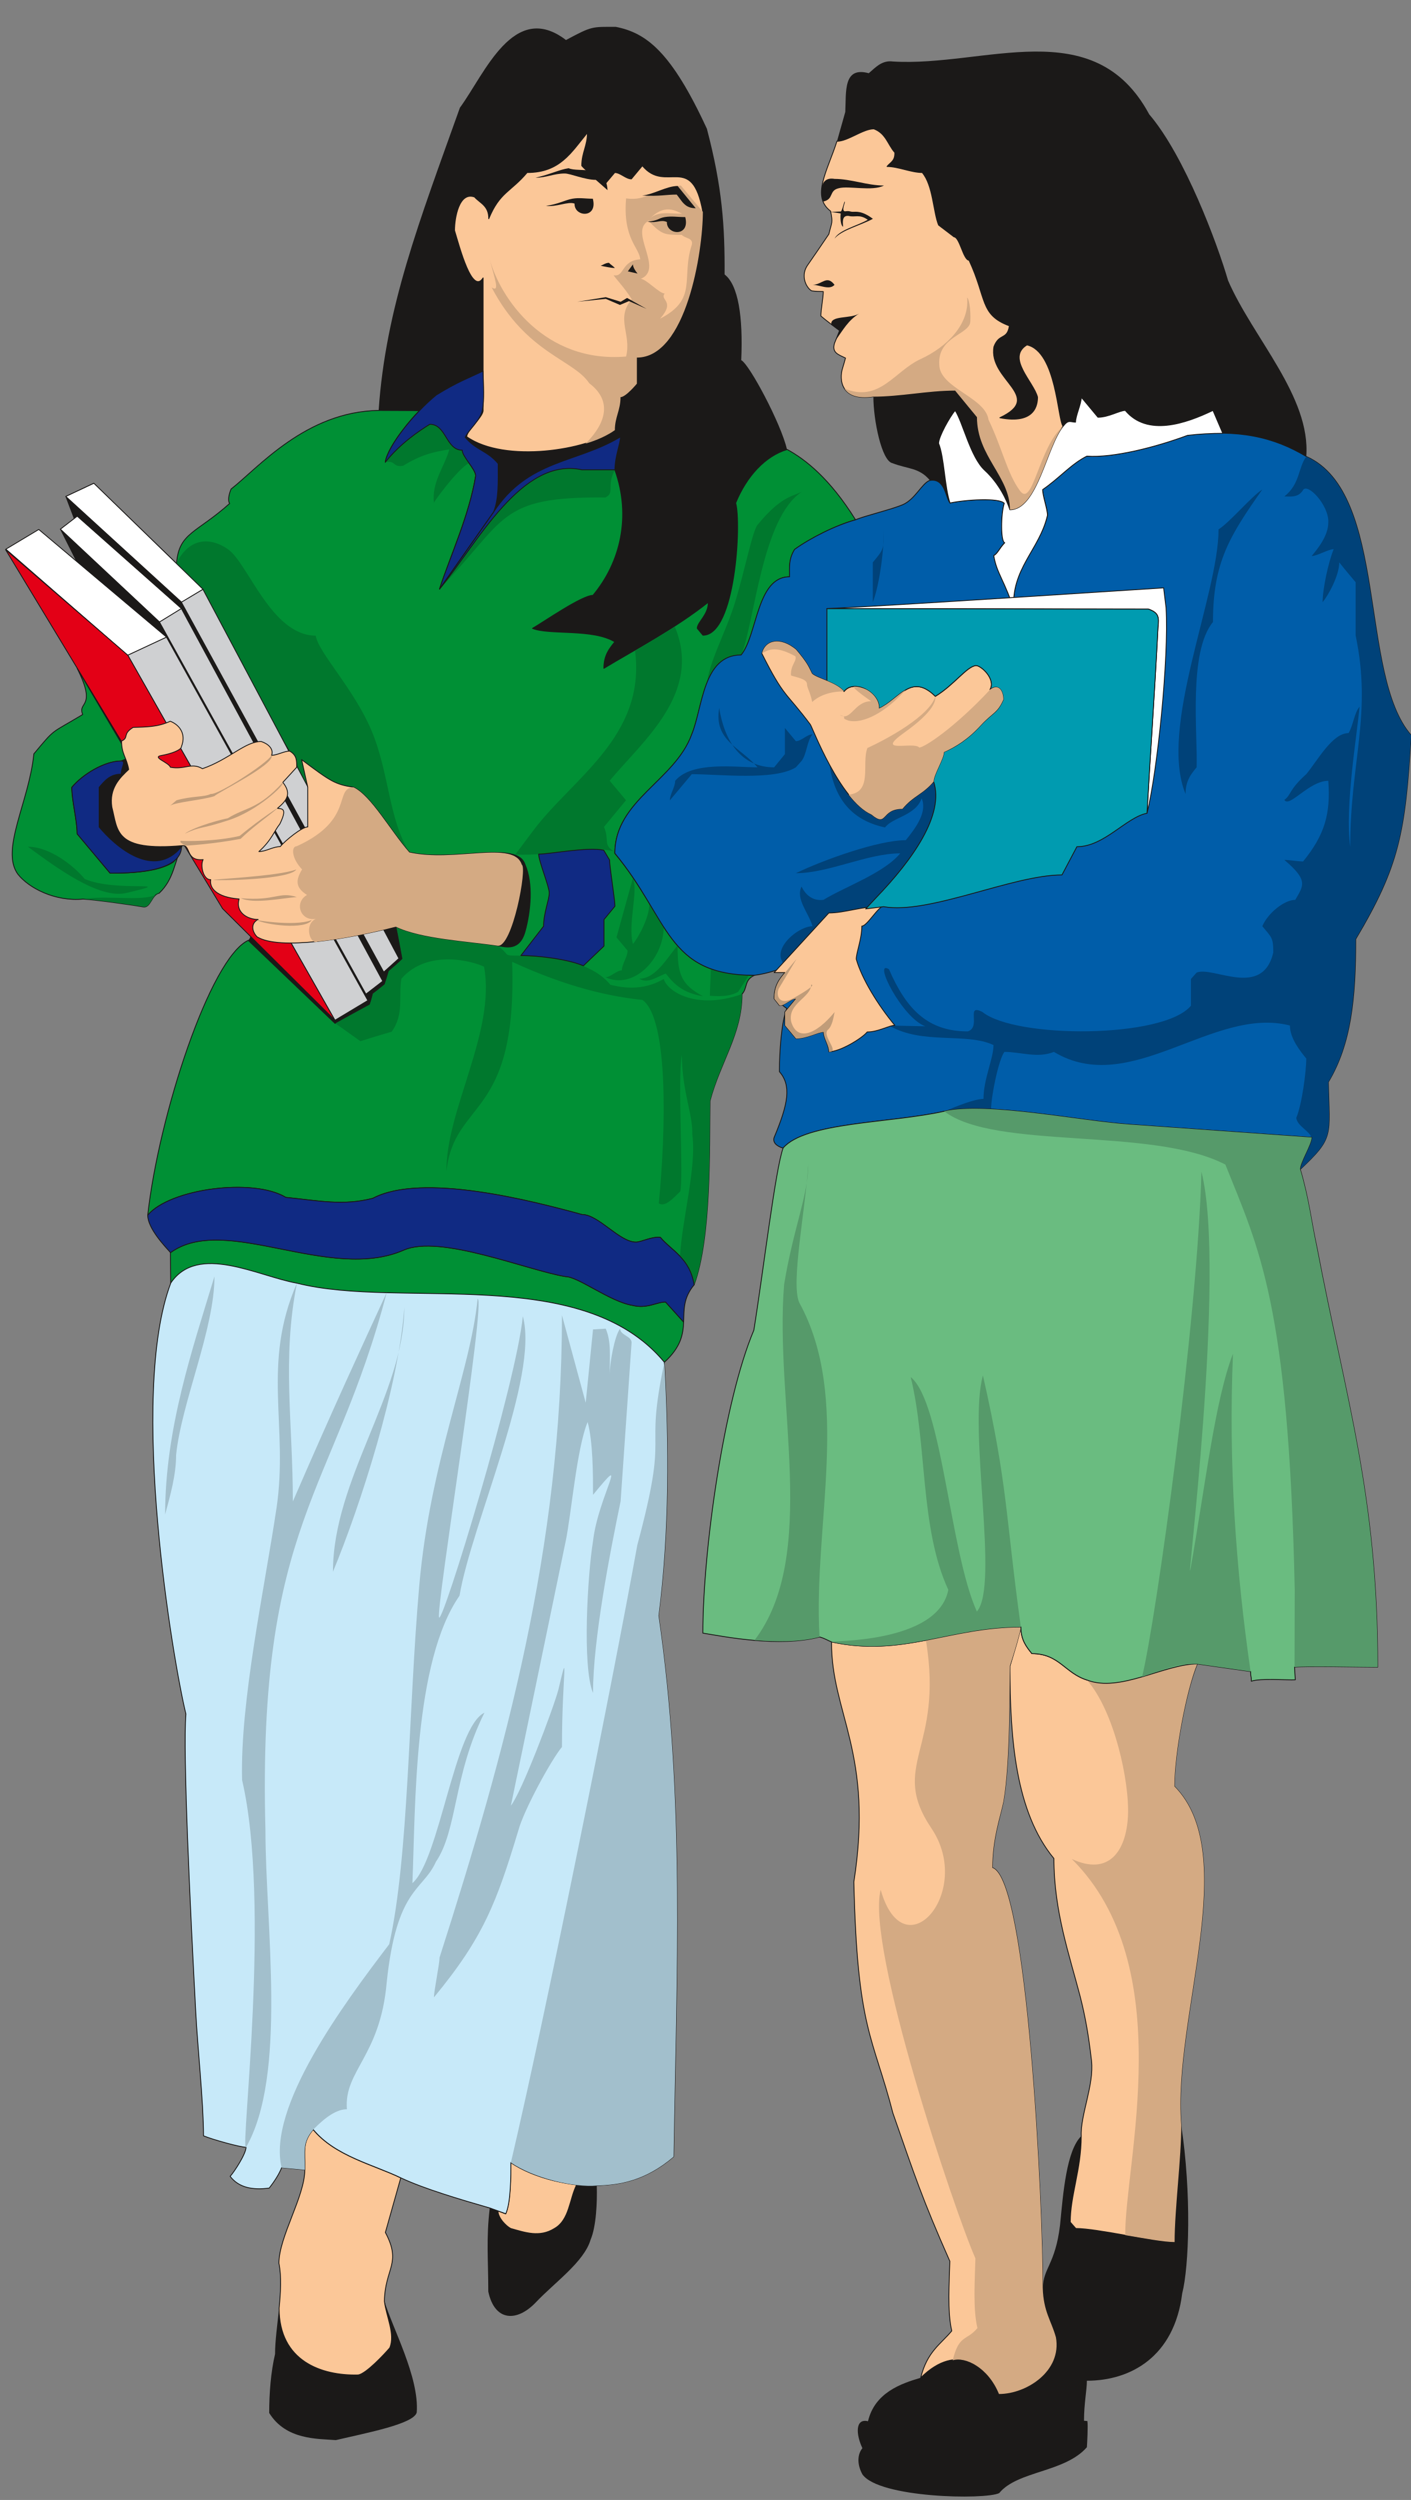 <svg xmlns="http://www.w3.org/2000/svg" version="1.2" width="554.494" height="981.883" viewBox="0 0 14671 25979" preserveAspectRatio="xMidYMid" fill-rule="evenodd" stroke-width="28.222" stroke-linejoin="round" xml:space="preserve"><rect x="0" y="0" width="14671" height="25979" fill="#808080" stroke="none"/><defs class="ClipPathGroup"><clipPath id="a" clipPathUnits="userSpaceOnUse"><path d="M0 0h14671v25979H0z"/></clipPath></defs><g class="SlideGroup"><g class="Slide" clip-path="url(#a)"><g class="Page"><g class="com.sun.star.drawing.ClosedBezierShape"><path class="BoundingBox" fill="none" d="M61 279h14612v25666H61z"/><path fill="#1B1918" d="M10501 17310c0 757 58 1519 457 2002 0 549 160 998 274 1438 56 220 89 419 117 665 28 249-117 564-106 782-153 150-188 582-221 925-49 411-178 449-178 655 0-823-158-4254-526-4369 0-304 84-533 114-685 74-422 61-1197 69-1413Zm0 0ZM5885 416c-544-416-846 353-1103 703-421 1179-772 2076-845 3145-757 13-1253 597-1535 818-25 56-35 124-15 150-345 310-526 302-551 619l-861-833-295 140 89 234-145 106 165 328-388-325-340 208 741 1235c211 416 0 343 59 480-343 205-280 134-508 409-49 492-352 1000-165 1252 114 142 386 284 678 256 137 8 543 66 622 82 79 15 89-127 168-143 155-147 160-330 236-492 96-13 33 162 221 144-33 61 2 214 79 209-16 86 58 183 294 200-40 140 89 214 198 214-78 23-58 188-104 216-396 185-929 1823-1044 2855 0 137 178 322 236 388l3 324c-444 1171 25 3937 157 4475-33 391 46 2048 102 3091 18 348 81 945 81 1291 97 40 384 119 442 119 0 69-124 259-165 302 89 117 231 145 407 122 56-71 104-147 129-213l241 23c0 277-269 696-269 970 56 274-40 671-40 945-44 185-61 409-61 612 175 282 503 267 693 282 325-76 810-168 841-287 28-368-257-886-335-1156 5-345 182-391 10-716l157-566c244 114 612 223 927 315-38 322-15 538-15 866 66 312 297 320 495 112 198-209 501-420 569-651 59-139 69-393 64-559 233-12 498-50 797-304 28-1877 120-3724-157-5621 114-884 107-1781 61-2632 350-320 81-533 310-808 181-493 158-1425 166-1911 104-401 333-696 333-1110 60-66 20-144 127-195 88-10 213-41 304-81 41 15 77 22 127 25l-157 150c-61 58-69 162 66 251-56 137-76 450-76 656 124 144 94 330-56 685-15 46 20 89 94 115-79 200-211 1311-305 1888-312 739-532 2286-532 3147 235 38 794 150 1215 41 64 17 82 35 125 50-5 742 442 1154 231 2495 35 1541 201 1602 406 2403 229 655 303 883 592 1539-5 211-28 520 20 724-114 137-256 213-322 487-208 61-478 155-549 452-137-33-124 143-58 280-51 61-59 165 0 272 172 246 1275 266 1422 195 191-233 681-213 912-477 3-43 13-226 5-272l-35-3c0-180 30-317 30-416 455 0 909-249 991-907 71-279 99-1036-11-1755-91-1113 630-2807-71-3515 0-343 125-1001 239-1273l554 79c0 68 7 33 7 101 89-33 379-10 458-15l-8-132c142-13 663 0 864 0 0-1786-333-2786-633-4362-58-269-81-501-170-808 350-335 302-343 290-909 236-396 284-866 284-1486 452-762 516-1100 577-2118-549-625-234-2512-1090-2896 48-622-554-1232-813-1829-109-376-449-1293-820-1727-574-1066-1712-490-2665-549-112-15-178 59-251 122-267-73-234 191-244 402l-86 304c-99 310-270 572-66 727 25 127 12 109-18 239l-226 330c-74 114 0 236 48 259l119 7c0 67-25 186-25 254 71 59 112 89 196 150l-54 132c-30 102 43 120 114 155l-30 104c-38 117-20 348 320 298 0 244 86 668 198 691 160 63 277 43 391 180-86 33-155 195-282 251-127 54-401 117-492 158-272-437-526-630-714-734-61-267-394-889-475-925 20-454-31-782-173-891 3-498-23-902-184-1514-371-803-630-996-947-1059-249 0-244-10-518 137Z"/></g><g class="com.sun.star.drawing.ClosedBezierShape"><path class="BoundingBox" fill="none" d="M122 4260h8780v9903H122z"/><path fill="#009035" d="m1259 7908 89-38-546-925c211 417 0 343 58 480-343 206-279 135-508 409-48 493-352 1001-165 1252 114 143 386 285 678 257 137 8 544 66 623 81 78 15 88-127 167-142 155-147 160-330 236-488-55 36-38 130-94 168-55 36-134 63-215 79-163 33-351 33-437 33l-343-409c0-140-56-348-56-483 114-137 343-274 513-274Zm0 0Zm5648 6249c-859-1031-2739-546-3821-820-401-71-1029-419-1311 0l-3-320c570-412 1650 312 2424-26 379-167 1285 209 1684 275 132 0 463 261 696 299 151 39 250-35 344-35l188 208c-5 125-25 259-201 419Zm0 0ZM3201 8187l-64-292c302 226 345 257 541 287 185 92 379 447 579 676 470 106 1120-130 1202 127 86 195 58 488 0 696-59 208-206 157-282 147-303-46-800-71-1057-195l64 332-143 127-43 137-122 97-33 114-358 196-904-864c-397 186-931 1824-1045 2856 228-274 1093-391 1436-185 345 35 594 89 904 10 513-272 1661 28 2174 168 173 0 389 287 562 287 56 0 168-61 255-49 114 137 307 216 350 493 181-493 158-1425 165-1911 105-401 333-696 333-1110 61-66 20-145 130-196-915 0-879-579-1452-1267 0-551 629-754 801-1237 115-274 115-823 514-823 170-207 160-814 502-814 0-91-10-183 54-284 162-117 426-252 632-308-272-436-526-630-711-731-229 68-422 279-536 556 59 203 0 1374-340 1374l-59-71c0-66 115-137 115-272-343 272-743 481-1086 687 0-137 58-206 114-275-228-140-683-69-856-140 115-66 513-343 628-343 287-343 401-823 228-1305h-343c-627-137-1082 757-1480 1239 111-343 309-767 376-1176 0-71-140-198-140-266-170 0-165-270-338-270-112 69-305 198-462 394 12-86 91-218 190-345 51-66 107-133 165-191l-424-2c-757 12-1252 596-1534 817-25 56-36 125-15 150-347 310-527 303-552 620l1177 1954c76 43 73 102 76 170l112 211Z"/><path fill="none" stroke="#1B1918" stroke-width="9" d="m1259 7908 89-38-546-925c211 417 0 343 58 480-343 206-279 135-508 409-48 493-352 1001-165 1252 114 143 386 285 678 257 137 8 544 66 623 81 78 15 88-127 167-142 155-147 160-330 236-488-55 36-38 130-94 168-55 36-134 63-215 79-163 33-351 33-437 33l-343-409c0-140-56-348-56-483 114-137 343-274 513-274Zm5648 6249c-859-1031-2739-546-3821-820-401-71-1029-419-1311 0l-3-320c570-412 1650 312 2424-26 379-167 1285 209 1684 275 132 0 463 261 696 299 151 39 250-35 344-35l188 208c-5 125-25 259-201 419Z"/><path fill="none" stroke="#1B1918" stroke-width="9" d="m3201 8187-64-292c302 226 345 257 541 287 185 92 379 447 579 676 470 106 1120-130 1202 127 86 195 58 488 0 696-59 208-206 157-282 147-303-46-800-71-1057-195l64 332-143 127-43 137-122 97-33 114-358 196-904-864c-397 186-931 1824-1045 2856 228-274 1093-391 1436-185 345 35 594 89 904 10 513-272 1661 28 2174 168 173 0 389 287 562 287 56 0 168-61 255-49 114 137 307 216 350 493 181-493 158-1425 165-1911 105-401 333-696 333-1110 61-66 20-145 130-196-915 0-879-579-1452-1267 0-551 629-754 801-1237 115-274 115-823 514-823 170-207 160-814 502-814 0-91-10-183 54-284 162-117 426-252 632-308-272-436-526-630-711-731-229 68-422 279-536 556 59 203 0 1374-340 1374l-59-71c0-66 115-137 115-272-343 272-743 481-1086 687 0-137 58-206 114-275-228-140-683-69-856-140 115-66 513-343 628-343 287-343 401-823 228-1305h-343c-627-137-1082 757-1480 1239 111-343 309-767 376-1176 0-71-140-198-140-266-170 0-165-270-338-270-112 69-305 198-462 394 12-86 91-218 190-345 51-66 107-133 165-191l-424-2c-757 12-1252 596-1534 817-25 56-36 125-15 150-347 310-527 303-552 620l1177 1954c76 43 73 102 76 170l112 211Z"/></g><g class="com.sun.star.drawing.ClosedBezierShape"><path class="BoundingBox" fill="none" d="M289 4409h8050v8943H289z"/><path fill="#00782D" d="M866 9342c137 8 544 66 622 81 79 16 89-127 168-142-145 99-503 18-790 61Zm0 0Zm-576-543c228 0 477 198 591 335 328 142 1006 10 435 145-285 71-742-272-1026-480Zm0 0Zm2911-613-63-292c302 226 345 257 541 287 185 92 378 447 579 676-216-335-211-828-394-1262-183-437-556-816-581-989-465-3-706-760-915-900-209-142-412-96-532 145l1177 1954c77 44 74 102 77 171l111 210Zm0 0Zm1677-3374c-33-50-71-99-71-134-171 0-165-269-338-269-112 68-305 198-462 393 111-20 76 59 185 38 180-111 310-144 480-170-53 188-185 338-160 559-38 33 249-363 366-417Zm0 0Zm1517 69h-344c-627-137-1082 757-1481 1239 701-721 597-962 1725-950 103-53 5-114 100-289Zm0 0Zm-48 5353c-164-201-479-275-768-300-145-13-285 10-310-18-26-28-71-84-109-89-320-61-612-48-1039-195 23 111 43 223 63 332-45 44-94 87-142 127-13 46-28 92-43 138-41 33-81 66-122 96-10 41-20 79-33 114-119 64-239 130-358 196 89 61 175 124 261 185 110-35 219-68 326-99 132-185 68-368 101-551 274-312 747-180 859-124 124 675-399 1494-391 2127 81-755 739-534 683-2178 594 274 1037 363 1355 396 274 196 243 1363 170 2114 68 44 155-60 223-124 36-155-30-1151 16-1418 5 392 116 615 109 826 48 333-109 897-127 1263 66 68 127 162 147 299 180-492 158-1425 165-1910 104-402 333-697 333-1111-470 168-775-23-815-157-226 134-447 86-554 61Zm0 0Zm1001-3114c61-176 162-313 360-313 140-354 216-1428 630-1697-101 50-221 50-462 345-53 66-130 465-231 798-102 330-275 625-297 867Zm0 0Zm-331-606c287 687-335 1187-678 1599l170 203-229 277c59 137-13 183 102 254-313-74-623 53-1024 33l183-244c406-546 1177-980 1062-1872l414-250Zm0 0Zm-436 2610-171 617 115 137c0 69-59 140-59 206-56 0-114 71-171 71 286 135 606-183 606-526l-150-231c0 137-112 343-170 412-56-206 58-549 0-686Zm0 0Zm464 701c-114 137-228 345-398 345 88 59 193-25 276-53 89 117 186 203 387 236-234-124-265-236-265-528Zm0 0Zm346 241c0 69-10 213-10 282 137 10 221 0 294-41l112-172c-170 0-335-49-396-69Z"/></g><g class="com.sun.star.drawing.PolyPolygonShape"><path class="BoundingBox" fill="none" d="M56 5017h2062v1800H56z"/><path fill="#FFF" d="m61 5707 1268 1104 405-188L403 5502 61 5707Zm0 0Zm567-208 1032 966 229-139-1086-962-175 135Zm0 0Zm56-340 1205 1100 223-134L976 5022l-292 137Z"/><path fill="none" stroke="#1B1918" stroke-width="9" d="m61 5707 1268 1104 405-188L403 5502 61 5707Zm567-208 1032 966 229-139-1086-962-175 135Zm56-340 1205 1100 223-134L976 5022l-292 137Z"/></g><g class="com.sun.star.drawing.PolyPolygonShape"><path class="BoundingBox" fill="none" d="M1323 6119h2831v4490H1323z"/><path fill="#CFD0D2" d="M3482 10603 1328 6809l403-188 2094 3776-343 206Zm0 0Zm323-272L1658 6464l228-140 2094 3872-175 135Zm0 0Zm185-229L1886 6258l224-134 2038 3836-158 142Z"/><path fill="none" stroke="#1B1918" stroke-width="9" d="M3482 10603 1328 6809l403-188 2094 3776-343 206Zm323-272L1658 6464l228-140 2094 3872-175 135Zm185-229L1886 6258l224-134 2038 3836-158 142Z"/></g><g class="com.sun.star.drawing.PolyPolygonShape"><path class="BoundingBox" fill="none" d="M53 5707h3436v4902H53z"/><path fill="#E30016" d="M3483 10603 1329 6809 58 5712l2256 3730 1169 1161Z"/><path fill="none" stroke="#1B1918" stroke-width="9" d="M3483 10603 1329 6809 58 5712l2256 3730 1169 1161Z"/></g><g class="com.sun.star.drawing.ClosedBezierShape"><path class="BoundingBox" fill="none" d="M6388 4496h8290v7662H6388z"/><path fill="#005DA9" d="M8143 11931c236-272 1116-257 1674-381 450-102 1428 104 1938 137l1884 134c0 72-122 262-120 331 353-333 305-341 292-907 237-396 285-866 285-1486 452-762 515-1100 576-2119-548-625-233-2513-1089-2896-343-206-709-286-1236-221-332 124-774 236-1046 216-163 81-282 226-460 348 0 68 51 201 51 267-84 360-384 553-351 985-84-289-177-378-208-566 43-26 53-69 114-135-43-10-40-297-5-409-53-58-399-38-564-2-45-49-50-265-213-234-81 33-150 195-277 251-127 54-401 117-493 158-205 56-471 190-633 307-64 102-53 193-53 285-343 0-333 607-503 812-399 0-399 549-513 823-173 483-800 686-800 1238 571 689 535 1268 1450 1268 86-10 211-41 302-81 41 15 76 22 127 25l-157 150c-61 58-69 162 66 251-56 137-77 450-77 656 125 144 94 330-55 685-16 46 20 89 94 110Z"/><path fill="none" stroke="#1B1918" stroke-width="9" d="M8143 11931c236-272 1116-257 1674-381 450-102 1428 104 1938 137l1884 134c0 72-122 262-120 331 353-333 305-341 292-907 237-396 285-866 285-1486 452-762 515-1100 576-2119-548-625-233-2513-1089-2896-343-206-709-286-1236-221-332 124-774 236-1046 216-163 81-282 226-460 348 0 68 51 201 51 267-84 360-384 553-351 985-84-289-177-378-208-566 43-26 53-69 114-135-43-10-40-297-5-409-53-58-399-38-564-2-45-49-50-265-213-234-81 33-150 195-277 251-127 54-401 117-493 158-205 56-471 190-633 307-64 102-53 193-53 285-343 0-333 607-503 812-399 0-399 549-513 823-173 483-800 686-800 1238 571 689 535 1268 1450 1268 86-10 211-41 302-81 41 15 76 22 127 25l-157 150c-61 58-69 162 66 251-56 137-77 450-77 656 125 144 94 330-55 685-16 46 20 89 94 110Z"/></g><g class="com.sun.star.drawing.ClosedBezierShape"><path class="BoundingBox" fill="none" d="M6965 4745h7708v7409H6965z"/><path fill="#004279" d="M9190 5501c0 206 0 206-115 343v414c56-137 115-480 115-757Zm0 0Zm3935-414c-114 72-340 343-455 414 0 686-627 2064-343 2750 0-137 56-206 115-277 12-346-87-1199 170-1510 0-620 173-894 513-1377Zm0 0ZM7478 7357c-59 345 228 411 398 617-228 0-683-66-856 140 0 68-55 137-55 203l228-272c285 0 856 69 1082-71l59-66c55-71 55-206 114-277-59 0-114 71-173 71l-114-137v272l-112 137c-343 0-516-272-571-617Zm0 0Zm1148 594c61 422 302 589 576 648 79-107 318-122 381-303 59 138-53 298-165 435-287 0-856 205-1143 343 343 0 742-206 1085-206-170 206-572 345-798 483-58 7-160 0-228-138-64 130 76 275 114 412-173 0-534 325-188 462 119-96 1679-1283 1448-1966-115 137-211 147-325 285-229 0-153 198-323 58-165-76-320-302-434-513Zm0 0Zm5012 3872c-23-71-150-122-160-206 58-137 104-480 104-617-56-69-170-206-170-343-800-206-1656 754-2454 274-171 69-344 0-514 0-58 69-139 458-139 595-122-5-331-10-488 25 129-56 310-129 409-132 0-206 104-419 104-559-284-134-742 0-1085-203l376 8c-241-87-551-700-378-593 178 410 399 646 820 646 143-46-28-295 153-201 343 277 1883 277 2167-66v-278c18-20 38-43 59-66 170-71 683 273 797-208 0-157-17-157-114-274 58-137 229-274 343-274 84-148 140-201-114-415 58 0 137 16 195 16 226-277 287-496 262-838-201 0-407 287-457 198 71-49 45-104 228-267 115-137 269-427 440-427 50-84 58-208 114-274-23 274-155 1039-97 1455 0-891 229-1374 56-2197v-552c-58-69-114-135-170-206 0 137-114 343-173 414 0-137 59-414 115-551-56 0-170 71-229 71 59-71 173-208 173-348 10-180-226-429-267-330-51 74-132 59-190 59 165-130 142-298 228-414 856 383 541 2271 1090 2896-61 1019-125 1356-577 2118 0 621-48 1091-284 1487 13 567 61 574-292 907-3-68 119-259 119-330Z"/></g><g class="com.sun.star.drawing.ClosedBezierShape"><path class="BoundingBox" fill="none" d="M1153 1334h11373v23550H1153z"/><path fill="#FBC798" d="M4853 4539c0-69 170-203 170-274V2888c-114 180-244-318-297-493 0-134 48-406 208-348 59 66 148 89 148 226 114-277 228-277 399-480 342 0 457-208 627-414 0 137-59 206-59 343 59 71 173 137 229 206l114-135c59 0 115 66 173 66l114-137c245 295 517-147 629 480 0 414-173 1514-687 1514v272s-114 139-170 139c0 138-59 209-59 343-284 209-1140 346-1539 69Zm0 0ZM2684 9555c-76 36-69 122-10 181 234 142 952 20 1443-107 259 127 756 152 1059 198 152 18 307-813 249-843-82-257-699-20-1169-127-200-229-393-584-579-676-195-30-239-61-541-287l64 287v412c-59 0-229 137-287 205-77 0-145 51-221 51 132-117 160-216 218-287 76-157 31-157-25-162 111-92 142-160 56-270l144-157c0-66 3-124-73-168-56 0-132 44-188 44 25-69-41-122-107-143-163-5-333 186-612 282-114-68-183 13-333-15-18-51-198-104-94-122s208-58 208-91c59-150-40-237-116-265-130 61-247 59-386 64-115 71-39 104-120 142 0 137 51 165 74 295-92 86-205 195-175 391 63 246 25 462 731 401 94-12 31 163 218 145-33 61 3 213 79 208-15 87 59 183 295 201-41 140 89 213 198 213Zm0 0Zm6506-139c-58 0-173 208-229 208 0 135-58 274-58 343 58 206 229 482 401 688-58 0-172 69-287 69-56 68-284 206-399 206 0-72-55-138-55-206-59 0-173 68-287 68l-115-137v-139l115-138c-56 0-115 71-171 71l-56-71c0-137 56-205 112-271h-112l569-620c171 0 343-71 572-71Zm0 0Zm-109-5294c-341 51-358-180-320-297 10-33 20-66 30-104-71-36-145-53-114-155 18-43 35-86 53-132-84-61-124-91-195-150 0-68 25-188 25-254-38 0-79-2-119-7-49-23-122-145-49-260 77-111 153-221 226-330 31-129 44-112 18-239-203-154-33-416 66-726 115 0 269-129 384-129 127 48 145 165 218 246 3 89-43 99-81 145 114 0 251 63 366 63 114 135 114 409 170 546 53 41 107 82 160 122 61 5 96 239 157 244 186 399 110 566 419 681-22 150-106 73-160 216-63 348 531 518 61 739 374 73 392-145 392-214-41-160-328-409-110-543 308 71 318 777 376 846-172 208-266 866-553 866 0-346-343-551-343-960-77-94-153-186-226-277-287 0-567 63-851 63Zm0 0ZM7922 6792c36-145 194-175 356-41 114 137 125 165 165 249 54 51 249 87 333 186 109-140 381 22 363 177 211-94 333-378 587-127 195-119 325-309 422-320 55 0 208 143 147 249 94-68 137 26 137 104-64 145-107 130-236 270-130 142-257 221-381 277 0 68-107 233-107 304-114 137-211 148-325 285-229 0-152 198-323 58-332-152-614-909-635-935-256-342-269-271-503-736Zm0 0ZM5996 22703c-76-10-160-25-241-43-163-40-328-106-445-188 0 140 0 417-53 534l-79-31c-2 71 84 158 132 183 148 41 300 97 455 0 157-89 155-305 231-455Zm0 0Zm4619-5796c-742 0-1232 315-1969 155-5 742 442 1153 232 2494 35 1542 200 1603 406 2403 229 656 302 884 592 1539-5 211-28 521 20 724-114 138-256 214-323 488 387-383 704-112 813 168 287 0 656-239 592-590-48-172-129-266-137-513 2-820-155-4252-523-4366 0-305 84-533 114-686 74-421 61-1196 69-1412 25-81 83-259 114-404Zm0 0Zm-7713 7079c16-162 26-330-2-467 0-275 269-694 269-970 0-204-28-282 86-420 229 277 628 366 912 503l-160 567c173 325-5 371-10 716 20 160 114 340 56 483-56 66-246 269-328 282-381 10-823-143-823-694Zm0 0Zm7713-7079c0 137 58 206 114 277 285 0 343 203 572 274 340 135 807-167 1148-167-115 271-239 929-239 1272 701 709-20 2403 71 3516 3 343-68 876-68 1219-229 0-798-140-1027-140l-58-66c0-277 114-549 114-894-10-218 135-533 107-782-28-247-61-445-117-666-114-439-274-889-274-1437-399-483-457-1245-457-2002 38-119 68-259 114-404Z"/><path fill="none" stroke="#1B1918" stroke-width="9" d="M4853 4539c0-69 170-203 170-274V2888c-114 180-244-318-297-493 0-134 48-406 208-348 59 66 148 89 148 226 114-277 228-277 399-480 342 0 457-208 627-414 0 137-59 206-59 343 59 71 173 137 229 206l114-135c59 0 115 66 173 66l114-137c245 295 517-147 629 480 0 414-173 1514-687 1514v272s-114 139-170 139c0 138-59 209-59 343-284 209-1140 346-1539 69ZM2684 9555c-76 36-69 122-10 181 234 142 952 20 1443-107 259 127 756 152 1059 198 152 18 307-813 249-843-82-257-699-20-1169-127-200-229-393-584-579-676-195-30-239-61-541-287l64 287v412c-59 0-229 137-287 205-77 0-145 51-221 51 132-117 160-216 218-287 76-157 31-157-25-162 111-92 142-160 56-270l144-157c0-66 3-124-73-168-56 0-132 44-188 44 25-69-41-122-107-143-163-5-333 186-612 282-114-68-183 13-333-15-18-51-198-104-94-122s208-58 208-91c59-150-40-237-116-265-130 61-247 59-386 64-115 71-39 104-120 142 0 137 51 165 74 295-92 86-205 195-175 391 63 246 25 462 731 401 94-12 31 163 218 145-33 61 3 213 79 208-15 87 59 183 295 201-41 140 89 213 198 213Zm6506-139c-58 0-173 208-229 208 0 135-58 274-58 343 58 206 229 482 401 688-58 0-172 69-287 69-56 68-284 206-399 206 0-72-55-138-55-206-59 0-173 68-287 68l-115-137v-139l115-138c-56 0-115 71-171 71l-56-71c0-137 56-205 112-271h-112l569-620c171 0 343-71 572-71Zm-109-5294c-341 51-358-180-320-297 10-33 20-66 30-104-71-36-145-53-114-155 18-43 35-86 53-132-84-61-124-91-195-150 0-68 25-188 25-254-38 0-79-2-119-7-49-23-122-145-49-260 77-111 153-221 226-330 31-129 44-112 18-239-203-154-33-416 66-726 115 0 269-129 384-129 127 48 145 165 218 246 3 89-43 99-81 145 114 0 251 63 366 63 114 135 114 409 170 546 53 41 107 82 160 122 61 5 96 239 157 244 186 399 110 566 419 681-22 150-106 73-160 216-63 348 531 518 61 739 374 73 392-145 392-214-41-160-328-409-110-543 308 71 318 777 376 846-172 208-266 866-553 866 0-346-343-551-343-960-77-94-153-186-226-277-287 0-567 63-851 63ZM7922 6792c36-145 194-175 356-41 114 137 125 165 165 249 54 51 249 87 333 186 109-140 381 22 363 177 211-94 333-378 587-127 195-119 325-309 422-320 55 0 208 143 147 249 94-68 137 26 137 104-64 145-107 130-236 270-130 142-257 221-381 277 0 68-107 233-107 304-114 137-211 148-325 285-229 0-152 198-323 58-332-152-614-909-635-935-256-342-269-271-503-736ZM5996 22703c-76-10-160-25-241-43-163-40-328-106-445-188 0 140 0 417-53 534l-79-31c-2 71 84 158 132 183 148 41 300 97 455 0 157-89 155-305 231-455Zm4619-5796c-742 0-1232 315-1969 155-5 742 442 1153 232 2494 35 1542 200 1603 406 2403 229 656 302 884 592 1539-5 211-28 521 20 724-114 138-256 214-323 488 387-383 704-112 813 168 287 0 656-239 592-590-48-172-129-266-137-513 2-820-155-4252-523-4366 0-305 84-533 114-686 74-421 61-1196 69-1412 25-81 83-259 114-404Zm-7713 7079c16-162 26-330-2-467 0-275 269-694 269-970 0-204-28-282 86-420 229 277 628 366 912 503l-160 567c173 325-5 371-10 716 20 160 114 340 56 483-56 66-246 269-328 282-381 10-823-143-823-694Z"/><path fill="none" stroke="#1B1918" stroke-width="9" d="M10615 16907c0 137 58 206 114 277 285 0 343 203 572 274 340 135 807-167 1148-167-115 271-239 929-239 1272 701 709-20 2403 71 3516 3 343-68 876-68 1219-229 0-798-140-1027-140l-58-66c0-277 114-549 114-894-10-218 135-533 107-782-28-247-61-445-117-666-114-439-274-889-274-1437-399-483-457-1245-457-2002 38-119 68-259 114-404Z"/></g><g class="com.sun.star.drawing.ClosedBezierShape"><path class="BoundingBox" fill="none" d="M9754 4123h2966v2224H9754z"/><path fill="#FFF" d="M12714 4503c-112 0-237 6-366 21-333 124-775 236-1047 216-163 81-283 226-460 348 0 68 50 201 50 267-83 361-383 554-350 986-84-290-178-379-208-567 43-25 53-68 114-134-43-10-41-297-5-410-54-59-399-38-564-3-56-157-61-482-119-619 0-69 114-272 172-343 81 124 160 487 308 622 147 135 231 312 261 410 287 0 381-659 554-867 56-74 74-43 129-43 0-66 60-191 60-259l173 208c111 0 226-71 284-71 229 274 627 137 912 0l102 238Z"/><path fill="none" stroke="#1B1918" stroke-width="9" d="M12714 4503c-112 0-237 6-366 21-333 124-775 236-1047 216-163 81-283 226-460 348 0 68 50 201 50 267-83 361-383 554-350 986-84-290-178-379-208-567 43-25 53-68 114-134-43-10-41-297-5-410-54-59-399-38-564-3-56-157-61-482-119-619 0-69 114-272 172-343 81 124 160 487 308 622 147 135 231 312 261 410 287 0 381-659 554-867 56-74 74-43 129-43 0-66 60-191 60-259l173 208c111 0 226-71 284-71 229 274 627 137 912 0l102 238Z"/></g><g class="com.sun.star.drawing.ClosedBezierShape"><path class="BoundingBox" fill="none" d="M8593 6104h3542v2354H8593z"/><path fill="#FFF" d="m12099 6109 25 205c31 524-89 1702-198 2138 30-553 79-1238 114-1929 13-117 5-155-99-194-1016 0-2432-5-3343-5 538-20 3478-215 3501-215Z"/><path fill="none" stroke="#1B1918" stroke-width="9" d="m12099 6109 25 205c31 524-89 1702-198 2138 30-553 79-1238 114-1929 13-117 5-155-99-194-1016 0-2432-5-3343-5 538-20 3478-215 3501-215Z"/></g><g class="com.sun.star.drawing.ClosedBezierShape"><path class="BoundingBox" fill="none" d="M8593 6320h3458v3131H8593z"/><path fill="#009BB0" d="M9187 9422c472 84 1342-330 1855-330l155-293c284 0 510-304 729-348 30-553 79-1238 114-1928 13-117 5-155-99-193-1016 0-2432-5-3343-5v751c66 28 137 61 177 110 110-140 381 22 364 177 210-94 332-378 586-127 196-119 325-310 422-320 56 0 209 143 147 249 95-68 138 26 138 104-63 145-106 130-237 270-129 142-256 221-381 276 0 69-107 235-107 306 115 343-218 813-594 1204l-112 120 186-23Z"/><path fill="none" stroke="#1B1918" stroke-width="9" d="M9187 9422c472 84 1342-330 1855-330l155-293c284 0 510-304 729-348 30-553 79-1238 114-1928 13-117 5-155-99-193-1016 0-2432-5-3343-5v751c66 28 137 61 177 110 110-140 381 22 364 177 210-94 332-378 586-127 196-119 325-310 422-320 56 0 209 143 147 249 95-68 138 26 138 104-63 145-106 130-237 270-129 142-256 221-381 276 0 69-107 235-107 306 115 343-218 813-594 1204l-112 120 186-23Z"/></g><g class="com.sun.star.drawing.ClosedBezierShape"><path class="BoundingBox" fill="none" d="M742 3851h6481v9893H742z"/><path fill="#102A83" d="M7217 13352c-43-277-236-356-351-493-86-12-198 49-254 49-172 0-388-287-561-287-513-140-1661-440-2175-168-310 79-559 25-904-10-343-206-1207-89-1436 185 0 137 178 323 237 389 569-412 1648 312 2424-26 378-167 1285 209 1684 275 132 0 462 261 696 299 150 38 249-35 343-35l188 208c5-127-5-249 109-386Zm0 0ZM1260 7908c-171 0-399 137-513 274 0 135 55 343 55 483l343 409c170 0 742 0 742-275-285 346-686 0-856-205v-412c58-68 114-137 229-137 0-71 55-137 0-137Zm0 0Zm4341 968c0 71 110 337 110 403 0 72-59 209-59 346l-236 305c173 0 480 35 650 106l214-205v-275l114-139c0-66-56-409-56-480l-61-102c-170-36-561 41-676 41Zm0 0Zm-469-3555c55-137 48-297 48-503-114-137-229-137-343-274 28-69 155-170 178-282 23-114 12-249 7-406-150 73-259 109-485 248-231 188-505 529-531 699 158-196 351-325 463-394 172 0 167 269 337 269 0 69 140 196 140 267-66 409-264 833-376 1176l562-800Zm0 0c363-551 863-505 1320-782 0 68-58 206-58 343h-343c-627-137-1082 757-1481 1239l562-800Z"/><path fill="none" stroke="#1B1918" stroke-width="9" d="M7217 13352c-43-277-236-356-351-493-86-12-198 49-254 49-172 0-388-287-561-287-513-140-1661-440-2175-168-310 79-559 25-904-10-343-206-1207-89-1436 185 0 137 178 323 237 389 569-412 1648 312 2424-26 378-167 1285 209 1684 275 132 0 462 261 696 299 150 38 249-35 343-35l188 208c5-127-5-249 109-386ZM1260 7908c-171 0-399 137-513 274 0 135 55 343 55 483l343 409c170 0 742 0 742-275-285 346-686 0-856-205v-412c58-68 114-137 229-137 0-71 55-137 0-137Zm4341 968c0 71 110 337 110 403 0 72-59 209-59 346l-236 305c173 0 480 35 650 106l214-205v-275l114-139c0-66-56-409-56-480l-61-102c-170-36-561 41-676 41Zm-469-3555c55-137 48-297 48-503-114-137-229-137-343-274 28-69 155-170 178-282 23-114 12-249 7-406-150 73-259 109-485 248-231 188-505 529-531 699 158-196 351-325 463-394 172 0 167 269 337 269 0 69 140 196 140 267-66 409-264 833-376 1176l562-800Z"/><path fill="none" stroke="#1B1918" stroke-width="9" d="M5132 5321c363-551 863-505 1320-782 0 68-58 206-58 343h-343c-627-137-1082 757-1481 1239l562-800Z"/></g><g class="com.sun.star.drawing.ClosedBezierShape"><path class="BoundingBox" fill="none" d="M3047 1928h9475v22951H3047z"/><path fill="#D4AA83" d="M9019 7773c211-96 646-334 707-537 2 48-11 155-326 379-314 224 102 87 158 153 56 0 376-214 738-603 94-69 137 25 137 104-64 145-107 130-236 269-131 144-258 222-382 278 0 69-107 234-107 305-114 137-211 147-325 285-229 0-153 198-323 58-81-36-162-112-236-206 254-25 132-322 195-485Zm0 0Zm39-486c-74-51-214-152-173-152s84 12 122 30c79 41 139 122 132 198 104-46 190-142 277-193-203 229-440 356-595 318-96-33 8-28-89-59 115 74 150-142 326-142Zm0 0Zm-1136-495c36-145 193-176 356-41 114 137 124 165 165 249 53 51 249 86 333 185-143 0-257 41-331 110-25-120-53-138-55-191-3-56-155-74-166-86-5-110 64-148 46-198-160-87-254-94-348-28Zm0 0Zm2694 10115c-371 0-682 79-989 137 190 1140-387 1295 58 1956 444 659-285 1497-528 638-155 597 772 3351 985 3831-5 211-28 520 21 724-115 137-191 63-257 335 127-41 367 71 481 350 287 0 655-238 592-589-48-173-130-267-137-513 2-820-155-4252-524-4366 0-306 84-535 115-687 73-422 61-1196 68-1412 26-82 84-259 115-404Zm0 0Zm685 551c341 135 808-168 1148-168-114 272-238 930-238 1273 701 710-21 2404 71 3516 2 343-69 877-69 1220-114 0-315-39-513-72-7-744 567-2791-556-3909 389 181 566-86 584-445 18-358-142-1092-427-1415Zm0 0ZM6863 3312c399-206 216-424 330-767 18-74-66-64-104-104-185 0-208-3-348-148 79-112 231-68 351-73-49-16-188-127-359 81-187 122 173 495-71 597 56 0 193 152 249 152-56 69 117 76-48 262Zm0 0Zm-1751-325c89 56 33-84-25-310 109 424 580 1100 1423 1028 58-238-112-391 58-596-68-112-177-226-188-249 115 23 77-153 277-165-10-125-183-214-147-633 229 31 272-104 569-134l229 274c0 414-173 1514-686 1514v271s-115 140-170 140c0 137-59 208-59 343-71 51-180 104-305 140 148-145 328-409 38-628-162-246-655-310-1014-995Zm0 0Zm3968 1135c-170 25-259-20-299-84 365 150 520-183 792-307 272-125 508-361 483-638 15 3 40 112 33 249-8 137-341 153-323 447 3 244 479 338 512 572 145 302 193 556 327 739 135 183 196-460 450-671-173 209-267 867-554 867 0-346-343-552-343-961-77-94-153-185-227-276-287 0-566 63-851 63Zm0 0ZM3301 9785c269-28 571-92 815-155 259 127 757 152 1059 198 153 18 309-813 250-843-82-257-699-21-1169-127-201-229-394-585-579-676-208 5 13 338-592 612-57 0-57 122 56 241-64 105-76 186 51 265-135 78-71 274 91 249-127 60-56 276 18 236Z"/></g><g class="com.sun.star.drawing.ClosedBezierShape"><path class="BoundingBox" fill="none" d="M1767 7849h6912v3083H1767z"/><path fill="#C09C79" d="M8274 10359c64-36 216-127 160-127 0 135-246 193-208 384 59 205 252 144 452-99-12 55-23 147-73 187-56 67 129 227 15 227 0-72-56-138-56-206-58 0-173 68-287 68l-114-137v-139l114-138c-56 0-114 71-170 71l-56-71c0-137 56-205 112-271l119-143-175 292c-46 61-23 221 167 102Zm0 0ZM1768 8374c48-38 347-61 462-101 20-31 632-328 594-424-48 86-566 419-632 401-69 35-191 20-356 66l-68 58Zm0 0Zm109 363c5 11-26 8 53 51 8 0 292-17 572-71 124-122 289-236 383-317 28-23-157 94-394 287-249 58-558 56-614 50Zm0 0Zm43-73c175-81 160-43 455-140 294-94 589-366 566-394-262 287-381 254-574 374-38 5-333 79-447 160Zm0 0Zm744 895c-66-8 391 76 577 2-64 105-488 49-577-2Zm0 0Zm-442-415c-66-5 673-36 859-109-64 104-775 119-859 109Zm0 0Zm282 190c366 31 391-73 582-12-155 12-450 74-582 12Z"/></g><g class="com.sun.star.drawing.ClosedBezierShape"><path class="BoundingBox" fill="none" d="M5568 1748h3624v1784H5568z"/><path fill="#1B1918" d="m6002 3136 297-48 155 48 66-40 203 114-183-81-94 40-147-63-297 30Zm0 0Zm526-316 53-73c0 30 28 73 48 96l-101-23Zm0 0Zm-282-58c25-10 53-31 86-31 13 16 41 31 61 54-41 0-102-15-147-23Zm0 0Zm431-730c125-13 254-99 369-99l188 231c-115 0-142-74-198-142-115 0-171 20-359 10Zm0 0Zm-1109-185c165-39 246-84 345-99 102 48 389-50 404 228l-122-107c-114 0-264-66-323-66-114 0-190 44-304 44Zm0 0Zm109 292c124-16 200-61 274-74s130 0 213 0c54 209-195 191-190 51-66-26-188 38-297 23Zm0 0Zm1054 166c124-15 107-36 180-49 74-12 130 0 214 0 53 209-196 188-191 51-66-28-94 13-203-2Zm0 0Zm1827-210c117-25 56-114 163-139 104-28 350 35 470-28-173 0-343-69-514-69-162-28-147 160-119 236Zm0 0Zm61 108c43 0 86 10 122 15-8 84 10 135 25 138 0-31-20-122 59-112 63 18 109-23 198 40-114 64-302 107-346 196 72-89 267-135 399-206-112-85-175-73-208-73s-31-12-79-5c-48 2 5-101-5-101s-28 103-43 103c-28 0-84 5-122 5Zm0 0Zm58 757c-81-107-127-2-228 0 76 0 175 59 228 0Zm0 0Zm-33 415c-17-102 196-58 290-117-114 71-165 165-241 272l35-91-84-64Z"/></g><g class="com.sun.star.drawing.ClosedBezierShape"><path class="BoundingBox" fill="none" d="M7303 11516h7027v5983H7303z"/><path fill="#6ABC80" d="m12449 17291 554 79c0 68 8 33 8 101 89-33 378-10 457-15l-8-132c143-13 663 0 864 0 0-1787-333-2788-632-4363-59-270-82-501-173-811-3-68 119-259 119-330l-1882-134c-510-33-1489-238-1939-138-559 125-1438 110-1674 381-79 206-211 1317-305 1894-312 739-530 2287-530 3148 233 38 792 150 1214 40 63 18 81 36 124 51 737 160 1227-155 1969-155 0 137 58 206 114 277 285 0 344 203 572 274 341 135 808-167 1148-167Z"/><path fill="none" stroke="#1B1918" stroke-width="9" d="m12449 17291 554 79c0 68 8 33 8 101 89-33 378-10 457-15l-8-132c143-13 663 0 864 0 0-1787-333-2788-632-4363-59-270-82-501-173-811-3-68 119-259 119-330l-1882-134c-510-33-1489-238-1939-138-559 125-1438 110-1674 381-79 206-211 1317-305 1894-312 739-530 2287-530 3148 233 38 792 150 1214 40 63 18 81 36 124 51 737 160 1227-155 1969-155 0 137 58 206 114 277 285 0 344 203 572 274 341 135 808-167 1148-167Z"/></g><g class="com.sun.star.drawing.ClosedBezierShape"><path class="BoundingBox" fill="none" d="M7846 11521h6479v5906H7846z"/><path fill="#569A6A" d="M8404 12102c0 318-157 668-251 1246-102 1229 363 2815-307 3696 220 18 464 23 675-33-68-1159 335-2485-211-3475-89-201 64-956 94-1434Zm0 0Zm1816 2191c-157 563 173 2182-63 2454-282-625-361-2172-688-2437 172 699 94 1568 391 2211-109 567-1258 526-1214 541 736 160 1226-155 1968-155-160-1162-135-1474-394-2614Zm0 0Zm2229 2998 554 79c-153-1057-231-2155-183-3303-188 490-285 1356-440 2228-66 376 376-3079 112-4119-40 1543-470 4645-617 5249 386-134 404-134 574-134Zm0 0Zm1013-770-2 803c142-13 663 0 864 0 0-1787-333-2788-633-4363-58-270-81-501-173-811-2-68 120-259 120-330l-1882-134c-511-33-1490-238-1939-138 530 407 2162 158 2924 554 346 866 658 1444 721 4419Z"/></g><g class="com.sun.star.drawing.ClosedBezierShape"><path class="BoundingBox" fill="none" d="M1584 13126h5463v9885H1584z"/><path fill="#C7E9F9" d="M6209 22710c231-7 495-45 795-299 28-1877 119-3724-158-5622 115-884 107-1781 61-2634-858-1031-2739-546-3821-821-401-71-1028-418-1310-2-444 1176 25 3942 157 4480-33 392 46 2049 102 3092 17 348 81 945 81 1291 96 40 383 119 442 119 0 69-125 259-165 302 89 117 231 145 406 122 56-71 104-147 130-213l241 23c0-203-28-282 86-419 229 277 628 365 912 503 243 114 611 223 931 315l160 58c53-117 53-394 53-533 234 160 653 261 897 238Z"/><path fill="none" stroke="#1B1918" stroke-width="9" d="M6209 22710c231-7 495-45 795-299 28-1877 119-3724-158-5622 115-884 107-1781 61-2634-858-1031-2739-546-3821-821-401-71-1028-418-1310-2-444 1176 25 3942 157 4480-33 392 46 2049 102 3092 17 348 81 945 81 1291 96 40 383 119 442 119 0 69-125 259-165 302 89 117 231 145 406 122 56-71 104-147 130-213l241 23c0-203-28-282 86-419 229 277 628 365 912 503 243 114 611 223 931 315l160 58c53-117 53-394 53-533 234 160 653 261 897 238Z"/></g><g class="com.sun.star.drawing.ClosedBezierShape"><path class="BoundingBox" fill="none" d="M1717 13264h5326v9453H1717z"/><path fill="#A2BFCC" d="M6209 22712c231-8 496-46 795-300 28-1877 120-3725-157-5622 114-884 106-1782 61-2635-216 1024 61 627-282 1903-259 1438-956 4891-1314 6415 233 160 653 262 897 239Zm0 0Zm-2188-9281c-256 556-559 1209-976 2172 0-823-114-1478 42-2268-370 848-85 1486-212 2337s-379 2004-358 2825c302 1295-18 3819 40 3819 432-747 203-2318 203-3296-86-3203 713-3491 1261-5589Zm0 0Zm0 7167c104-986 374-945 511-1250 226-333 180-899 505-1550-312 148-467 1529-749 1771 33-813 13-2301 490-2987 122-734 831-2280 658-2904-66 690-836 3209-871 3130-36-76 490-3308 401-3311-73 752-493 1682-607 2983-114 1303-107 2807-312 3724-483 633-1269 1695-1119 2322l242 23c0-203-28-282 87-419 132-135 246-211 350-211-33-401 348-548 414-1321Zm0 0Zm-1791-7334c-229 756-513 1579-513 2474 55-204 114-412 114-618 56-548 399-1305 399-1856Zm0 0Zm1974 322c0 894-742 1786-742 2747 285-686 684-1924 742-2747Zm0 0Zm1639 81c0 2407-590 4545-1273 6676 0 70-58 344-58 413 513-621 650-981 878-1736 56-208 339-729 453-866 0-754 77-1074-38-592-56 206-382 1064-493 1202l570-2749c58-277 114-963 228-1238 56 206 56 549 56 757 201-244 211-244 170-124-40 119-142 364-170 605-56 343-114 1306 0 1578 0-549 173-1443 287-1993l114-1648c0-69-119-76-119-145-56 69-109 351-109 488 0-203 18-351-41-488l-132 8-76 762-247-910Z"/></g></g></g></g></svg>
